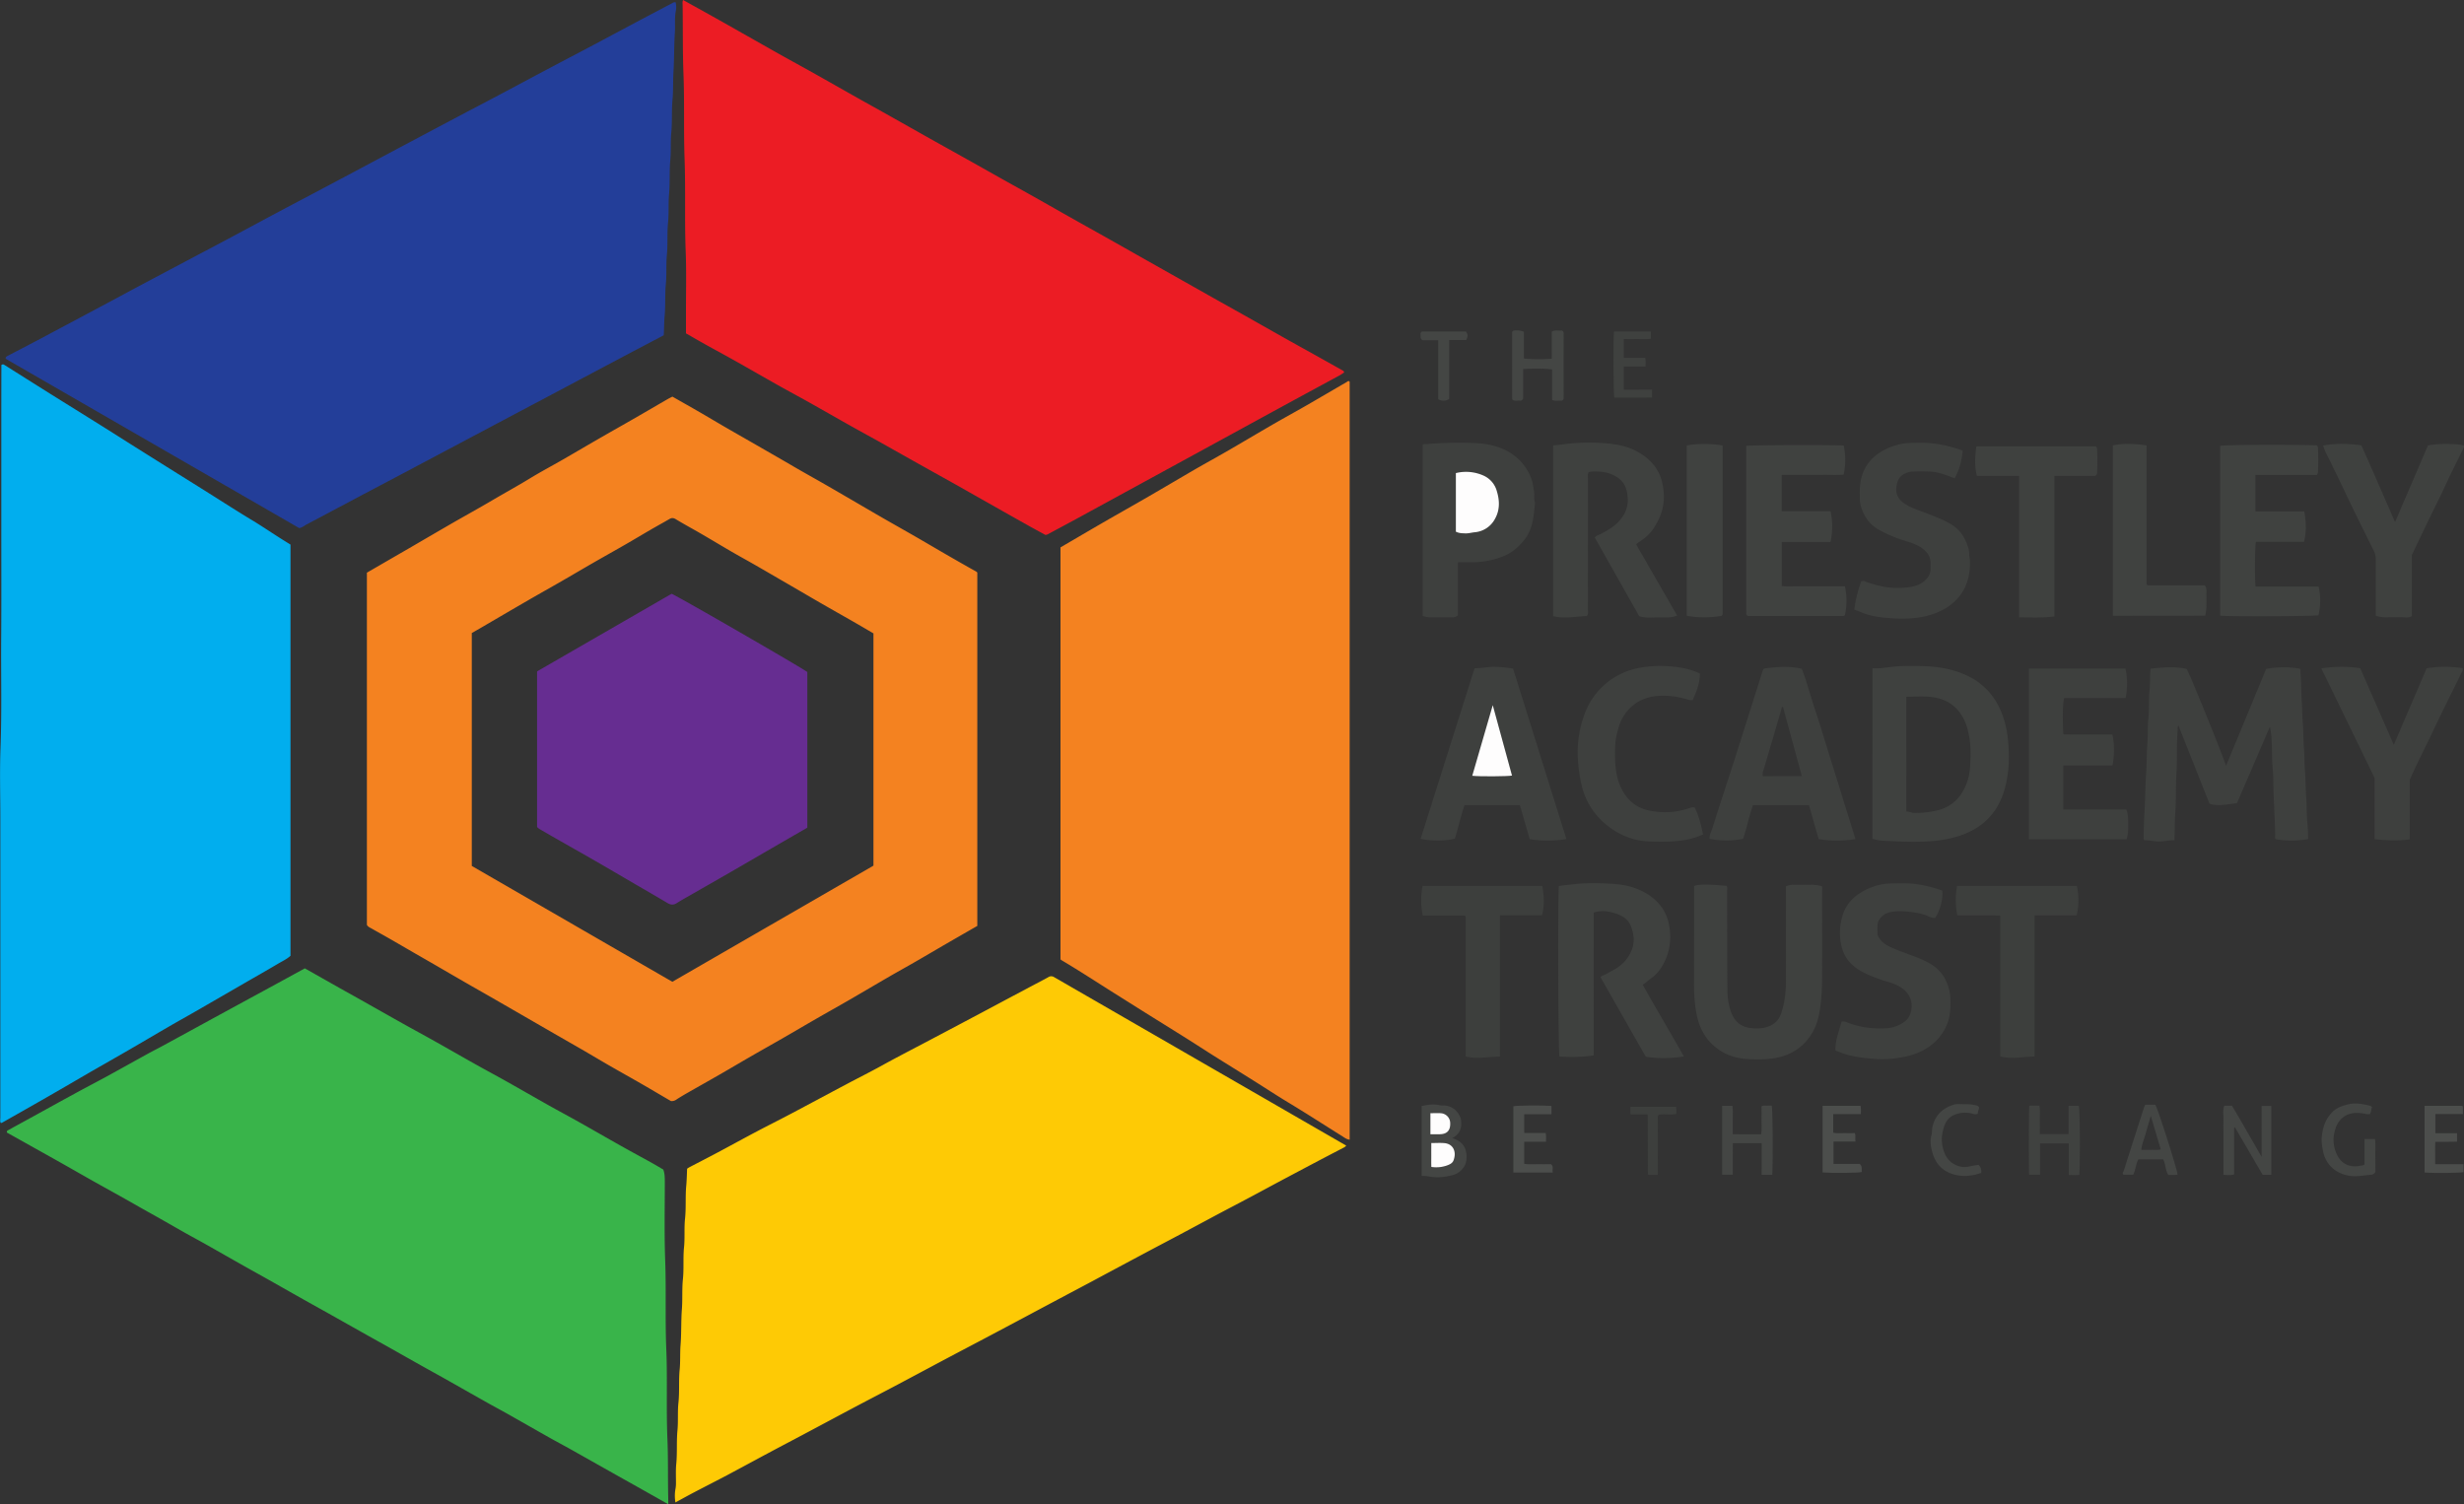 <svg xmlns="http://www.w3.org/2000/svg" id="Layer_1" data-name="Layer 1" viewBox="0 0 2231.2 1362.12"><rect x="0" y="0" width="2231.2" height="1362.12" fill="#333333" stroke="none"/><defs><style>.cls-1{fill:#f48220;}.cls-2{fill:#01aeee;}.cls-3{fill:#ec1c24;}.cls-4{fill:#39b44a;}.cls-5{fill:#233e99;}.cls-6{fill:#feca05;}.cls-7{fill:#3e403e;}.cls-8{fill:#3f413f;}.cls-9{fill:#404240;}.cls-10{fill:#3d3f3d;}.cls-11{fill:#444644;}.cls-12{fill:#4c4e4c;}.cls-13{fill:#fefdfd;}.cls-14{fill:#662d91;}</style></defs><path class="cls-1" d="M-210.54,735.92c-8.62-5-17.62-10.37-26.68-15.59-9.76-5.62-19.62-11.1-29.38-16.72-7.51-4.32-14.94-8.78-22.43-13.14-5.51-3.21-11.06-6.35-16.58-9.53q-11.68-6.71-23.36-13.45L-350.61,655q-11.67-6.74-23.35-13.46c-7.37-4.23-14.77-8.4-22.13-12.64-9.91-5.71-19.79-11.47-29.68-17.2-5.52-3.19-11.06-6.35-16.58-9.54-7.93-4.58-15.83-9.19-23.76-13.74-5.1-2.93-10.27-5.72-15.35-8.67-1.55-.89-3.36-1.5-4.44-3.38V257.42c13.44-7.78,27-15.61,40.57-23.47,12-7,24-14,36-20.94,12.31-7.09,24.77-13.93,37-21.14,11.26-6.64,22.74-12.91,33.9-19.73,9.75-5.95,19.86-11.32,29.77-17,12-6.93,24-14,36.05-20.91,9.9-5.71,19.88-11.29,29.79-17,9.63-5.54,19.21-11.16,28.83-16.73,1.55-.89,3.16-1.67,4.73-2.5,8.25,4.7,16.49,9.34,24.68,14.07,7.51,4.34,14.94,8.8,22.43,13.15s14.74,8.46,22.1,12.69q14.65,8.42,29.31,16.85c5.81,3.35,11.58,6.77,17.4,10.1,7.37,4.22,14.79,8.34,22.15,12.57,8.08,4.64,16.11,9.35,24.16,14,9.74,5.67,19.46,11.4,29.22,17s19.89,11.29,29.8,17,19.47,11.38,29.23,17q11.67,6.75,23.43,13.33a8.75,8.75,0,0,1,2.19,1.53v320c-9.14,5.26-18.48,10.6-27.79,16-9.75,5.65-19.46,11.4-29.22,17-7.35,4.25-14.8,8.34-22.15,12.59-12.45,7.21-24.83,14.54-37.28,21.74-9.91,5.72-19.9,11.29-29.81,17-9.63,5.54-19.2,11.19-28.83,16.74-9.91,5.7-19.88,11.29-29.79,17s-19.46,11.39-29.24,17-19.6,11.12-29.38,16.71c-2.7,1.54-5.35,3.16-8,4.81C-206.13,734.92-207.55,736.06-210.54,735.92ZM-390.91,312.08V523L-209.3,627.89-27.2,522.72V312.4c-6.31-3.67-12.35-7.24-18.44-10.73-9.92-5.68-19.89-11.28-29.8-17-12-6.94-24-14-36-20.92-11.59-6.72-23.14-13.51-34.84-20-12.55-7-24.83-14.53-37.28-21.75-7.48-4.35-15.13-8.43-22.52-12.93-2.18-1.33-3.76-1.45-5.86-.22-5.64,3.28-11.38,6.4-17,9.67-7.5,4.34-14.92,8.82-22.43,13.14-9.76,5.62-19.61,11.11-29.38,16.72s-19.2,11.2-28.83,16.75c-9.91,5.7-19.9,11.27-29.79,17-14.72,8.51-29.39,17.11-44.07,25.68Z" transform="translate(818.13 261.15)"></path><path class="cls-2" d="M-555.08,232V604.34c-3.23,3-7.46,4.92-11.36,7.24-10.12,6-20.38,11.81-30.58,17.69q-10.83,6.27-21.67,12.53-11.68,6.75-23.38,13.49c-7.51,4.3-15.09,8.51-22.59,12.86-12.32,7.14-24.57,14.38-36.89,21.52-11.61,6.72-23.28,13.33-34.89,20-12,7-24,14-36.08,20.94-9.92,5.72-19.88,11.35-29.83,17-4.4,2.51-8.82,5-13.22,7.5-.57.33-1,.81-2,.48-.66-1.6-.25-3.44-.25-5.2q0-135,0-270c0-21.33-.65-42.69.15-64,1.25-33.11.37-66.21.62-99.31s.1-66,.11-99q0-49.75,0-99.5,0-22.25.06-44.5V69.41a2,2,0,0,1,2.56-.22q20.58,13,41.17,25.93c15.4,9.64,30.85,19.2,46.25,28.84,10.41,6.51,20.76,13.13,31.16,19.67q19.34,12.17,38.71,24.27c9.3,5.82,18.61,11.61,27.89,17.46,13.16,8.29,26.25,16.7,39.57,24.74,7.85,4.74,15.46,9.88,23.2,14.82C-562.71,227.29-558.95,229.6-555.08,232Z" transform="translate(818.13 261.15)"></path><path class="cls-3" d="M128.49,223.23c-5.46-3-11-5.92-16.39-9q-14.61-8.16-29.18-16.43-18-10.18-36-20.37c-9.3-5.24-18.65-10.37-27.95-15.6C6.2,154.72-6.5,147.5-19.25,140.35c-9.3-5.21-18.68-10.3-28-15.52-12.74-7.16-25.41-14.44-38.16-21.59-9.3-5.22-18.71-10.24-28-15.46-12.74-7.17-25.4-14.48-38.14-21.65-9.3-5.23-18.69-10.28-28-15.47-5.73-3.19-11.39-6.5-17.4-9.93,0-7.15,0-14.29,0-21.42,0-17.66.43-35.35-.27-53-1.09-27.78,0-55.57-1-83.32-.93-25.61,0-51.23-1-76.82-.78-20.78-.48-41.54-.77-62.31,0-1.61-.38-3.3.43-5,9,5,17.83,9.88,26.69,14.83q13.55,7.59,27,15.24c12.73,7.19,25.43,14.43,38.17,21.57C-97.78-204-87.82-198.59-77.94-193c12,6.74,24,13.6,36,20.36,9.87,5.55,19.78,11,29.65,16.57,12.17,6.83,24.31,13.72,36.48,20.55,9.73,5.46,19.5,10.85,29.23,16.32C65.77-112.34,78-105.37,90.36-98.46c9.16,5.14,18.36,10.2,27.52,15.35,12.16,6.84,24.27,13.77,36.43,20.62,9,5.08,18.05,10.09,27.07,15.16q18.45,10.39,36.87,20.83l25.32,14.27Q262-1.82,280.46,8.59c9,5.07,18.05,10.09,27.06,15.16,12.3,6.92,24.57,13.9,36.88,20.82,9.16,5.14,18.35,10.22,27.52,15.34q12.91,7.2,25.79,14.44A2.13,2.13,0,0,1,399,76.16c-1.29.82-2.71,1.85-4.23,2.68-13.27,7.22-26.57,14.38-39.83,21.6q-27.9,15.19-55.78,30.43L256,154.44l-55.77,30.43q-21.83,11.92-43.65,23.84c-8.36,4.55-16.77,9-25.14,13.53A6.22,6.22,0,0,1,128.49,223.23Z" transform="translate(818.13 261.15)"></path><path class="cls-4" d="M-213,1101c-10.74-6.06-20.86-11.78-31-17.48-6.28-3.54-12.58-7-18.85-10.57q-19.26-10.85-38.52-21.69c-6.28-3.52-12.65-6.88-18.92-10.41-12.7-7.15-25.34-14.39-38-21.55-6.27-3.53-12.64-6.9-18.91-10.43-12.7-7.14-25.35-14.36-38.05-21.52-6.7-3.77-13.45-7.46-20.16-11.22-10-5.61-20-11.27-29.95-16.89-6.13-3.45-12.3-6.84-18.43-10.28q-19.27-10.83-38.52-21.68c-9-5-18-10-27-15.1-9.28-5.22-18.52-10.49-27.8-15.72-6.27-3.53-12.59-7-18.86-10.54-12.11-6.84-24.2-13.74-36.32-20.58-6.28-3.53-12.63-6.93-18.9-10.46-9.7-5.47-19.32-11.09-29.06-16.49q-8.16-4.53-16.25-9.17c-11.79-6.75-23.72-13.24-35.56-19.89-9.42-5.29-18.78-10.68-28.19-16-8.55-4.83-17.12-9.6-25.69-14.4l-25.92-14.5a1.75,1.75,0,0,1,1.15-2.18c7.45-4.12,14.93-8.18,22.39-12.28,12.62-6.93,25.2-13.92,37.85-20.8C-741,724-731.4,719-721.92,713.86c12.5-6.83,24.92-13.81,37.4-20.67,4.73-2.6,9.55-5,14.29-7.6q22.22-12.09,44.4-24.25,22.85-12.45,45.72-24.86,19-10.34,38-20.75c10.51,5.95,20.89,11.83,31.29,17.69,6,3.38,12,6.7,18,10.07,13.12,7.39,26.22,14.83,39.36,22.18,9.42,5.28,18.92,10.4,28.34,15.69,12.56,7,25.05,14.24,37.62,21.28,9.28,5.2,18.66,10.21,27.93,15.41,12.71,7.14,25.32,14.43,38,21.56,9.28,5.21,18.67,10.21,27.95,15.42,12.7,7.14,25.31,14.44,38,21.57,9.27,5.21,18.64,10.24,27.94,15.4,3.44,1.91,6.8,4,10.18,5.93,1.42,3.78,1.36,7.7,1.37,11.65,0,23.49-.52,47,.34,70.48,1,26.78-.13,53.57,1,80.32,1.12,26.94-.13,53.89,1,80.79.78,18.12.33,36.22.76,54.32C-213,1097.14-213,1098.79-213,1101Z" transform="translate(818.13 261.15)"></path><path class="cls-5" d="M-217.12,42.45c-13.45,7.08-26.65,14-39.84,21q-24.57,13-49.13,26.07-16.94,9-33.89,17.94l-49.13,26.06-33.91,18q-17.16,9.11-34.33,18.21-16.74,8.85-33.51,17.69c-16.52,8.76-33,17.59-49.55,26.29-2,1.07-3.73,2.74-6.73,3.38L-813,63.72c-.07-1.87,1.12-2.24,2.12-2.77,9-4.71,18-9.37,27-14.13q31.95-16.95,63.85-34c9.12-4.86,18.21-9.8,27.33-14.65Q-667.94-15-643.16-28.11c10.13-5.37,20.3-10.7,30.42-16.1,15.49-8.27,30.94-16.6,46.43-24.86,10.13-5.4,20.29-10.73,30.43-16.1q25.43-13.47,50.84-27c9.71-5.16,19.4-10.36,29.11-15.52q26.71-14.19,53.45-28.35c11-5.83,22.07-11.57,33.08-17.41,16.67-8.84,33.3-17.77,50-26.61,11-5.84,22.06-11.57,33.06-17.41,16.67-8.84,33.3-17.76,50-26.61,9-4.77,18-9.47,27-14.25a3.85,3.85,0,0,1,3-.74,18.19,18.19,0,0,1,.12,8.14c-1.16,6.45-.37,12.91-.8,19.34-.79,11.76-.53,23.57-1.26,35.31-.53,8.62-.1,17.26-.9,25.82-.9,9.77-.14,19.6-1.08,29.3-.8,8.3-.13,16.59-.89,24.84-.94,10.26-.21,20.59-1.11,30.81-.76,8.62-.08,17.25-.92,25.81-1,9.78-.14,19.61-1.07,29.32-.85,8.79-.09,17.59-.93,26.32-.94,9.6-.22,19.25-1.08,28.8C-216.84,30.56-216.68,36.34-217.12,42.45Z" transform="translate(818.13 261.15)"></path><path class="cls-6" d="M-195.94,797.19a19.91,19.91,0,0,1,1.83-1.24c8.69-4.54,17.41-9,26.06-13.61,11.82-6.3,23.55-12.77,35.39-19,9.93-5.26,20-10.26,29.94-15.51,17.46-9.22,34.85-18.58,52.3-27.83,10.24-5.43,20.61-10.61,30.76-16.21C-7.93,697.28,4,691.13,15.8,684.9q17.13-9,34.22-18.06,24.46-12.95,48.89-26c10.37-5.51,20.73-11,31.14-16.51,1.4-.74,2.7-2.06,5.62-1.06L400.9,776.24a6.35,6.35,0,0,1-2,1.67q-11.53,6-23,12c-16.3,8.64-32.62,17.24-48.86,26q-14.22,7.66-28.54,15.18c-16.18,8.46-32.22,17.18-48.34,25.76-10.23,5.44-20.5,10.81-30.72,16.26q-24,12.79-47.95,25.64c-9.79,5.23-19.62,10.41-29.42,15.62q-16.22,8.63-32.42,17.28-16,8.52-32,17C65.82,954.93,54,961.09,42.17,967.36c-15.88,8.42-31.7,16.93-47.58,25.35-12.4,6.57-24.88,13-37.28,19.57-15.88,8.41-31.7,16.9-47.56,25.34-10.53,5.59-21.09,11.12-31.6,16.74-12.52,6.68-25,13.49-37.49,20.13-10.09,5.35-20.28,10.48-30.38,15.78-5.48,2.87-10.89,5.89-16.78,9.08a34.75,34.75,0,0,1,0-12.08,28.31,28.31,0,0,0,.46-4.37c.09-6.17-.31-12.37.28-18.49,1-10.09.12-20.25,1.08-30.28.81-8.45,0-16.91.91-25.29,1.05-9.93.11-19.92,1.09-29.78.74-7.46.22-14.89.81-22.3.85-10.75.38-21.56,1.2-32.27.69-9.12,0-18.25.93-27.29,1-9.61.05-19.26,1-28.79.9-8.78,0-17.58.95-26.28,1-9.61.2-19.24,1-28.79C-196.27,808.07-196.17,802.82-195.94,797.19Z" transform="translate(818.13 261.15)"></path><path class="cls-1" d="M142.16,234.52c13-7.56,25.76-15.11,38.64-22.54,14-8.09,28.11-16,42.11-24.11C236.5,180,250,172,263.55,164.12c9.62-5.56,19.37-10.87,29-16.43,14-8.1,27.91-16.39,41.92-24.49,10.18-5.88,20.5-11.51,30.69-17.37,12-6.92,24-14,36-20.92.68-.39,1.26-1.14,2.22-.94a2.19,2.19,0,0,1,.35.27c.11.11.28.26.28.4q0,342.93,0,686.23c-2.76-.29-4.52-1.76-6.36-2.91-16.64-10.4-33.12-21.07-49.93-31.21-10.22-6.16-20.19-12.74-30.3-19.08C305.24,710,293,702.46,280.81,694.8c-7.76-4.88-15.42-9.91-23.19-14.79-12.88-8.09-25.82-16.1-38.71-24.17-9.3-5.81-18.57-11.68-27.85-17.51-15.93-10-31.64-20.34-47.83-29.91a10.13,10.13,0,0,1-1.07-.82Z" transform="translate(818.13 261.15)"></path><path class="cls-7" d="M1150.78,499.7c-4.82-.05-9.27,1.17-13.92,1.19-4.5,0-8.8-1.39-13.11-1.12-1.15-1.13-.72-2.36-.73-3.47-.1-12.12,1-24.2,1.35-36.3.21-6.43.26-12.91.75-19.33.72-9.43.51-18.91,1.22-28.31.58-7.79.14-15.59.93-23.32.85-8.27.16-16.6,1-24.8.72-6.59.25-13.19,1-19.94,10.88-.94,21.68-2.28,32.66.28,2.22,3.2,30.26,71.93,35.68,87.73q18.48-44.64,36.31-87.76a86.27,86.27,0,0,1,30.69-.13c.78,1,.25,2.41.37,3.69.83,8.91.62,17.89,1.25,26.79.42,6,.33,11.91.81,17.84.69,8.43.52,16.9,1.19,25.3.47,6,.31,11.91.8,17.83.7,8.6.52,17.24,1.19,25.81.55,7.12.28,14.24.94,21.32.48,5.1.72,10.18.8,15.61a80.94,80.94,0,0,1-29.4.15c-.93-1.28-.48-2.65-.5-3.92-.18-11.78-.88-23.54-1.36-35.3-.34-8.61-.12-17.25-.92-25.81s-.34-16.91-1-25.31a62.15,62.15,0,0,0-1.47-11.47l-29.84,69.21c-9.81,1.13-17.36,3-24.87.47l-28.12-70.85c-1,1.47-.54,2.94-.66,4.29-1.2,13.08-.29,26.23-1.15,39.3-.77,11.61-.1,23.24-1,34.8C1151.05,482.58,1151.33,491,1150.78,499.7Z" transform="translate(818.13 261.15)"></path><path class="cls-8" d="M877.42,344c6.25.41,12.14-.7,18-1.33,9.13-1,18.23-.8,27.32-.6,13.69.3,27.17,2.47,39.7,8.26a60,60,0,0,1,28,25.69c5.77,10.33,8.55,21.48,9.72,33.22a146,146,0,0,1,.69,18.32,101.83,101.83,0,0,1-4.41,28.11c-6.45,20.58-20.44,33.65-40.74,40.2A100.73,100.73,0,0,1,936.06,500c-13.77,1.56-27.55,1.13-41.29.52-5.66-.26-11.52-.21-17.35-2.15ZM908.1,473.84c2.39-.46,4.3,1,6.65,1.1a86.79,86.79,0,0,0,20.54-2.08,35.37,35.37,0,0,0,24-17.45,49,49,0,0,0,6.51-22c.54-8.73.85-17.52-.59-26.3-1-6.15-2.46-12.12-5.35-17.6-4.43-8.42-11.07-14.6-20.21-17.59-10.27-3.35-20.88-2.17-31.58-2.11Z" transform="translate(818.13 261.15)"></path><path class="cls-8" d="M625,694.51c-10.75,1.71-20.94,1.62-31,1.11-1.14-4.36-1.56-137.08-.61-154.36,4-.77,8.06-1,12.1-1.52,11.77-1.57,23.58-1.31,35.31-.64,12.16.7,24,3.32,34.44,10.42,9.4,6.41,15.53,14.88,17.84,26.15,2.8,13.69.84,26.61-6.37,38.51A34.18,34.18,0,0,1,676.61,625c-2.43,1.63-4.38,3.94-7.28,5.49,12.35,21.92,24.93,43.2,37.38,65.09-11.93,1.63-23.09,2-34.55.18l-41-72c1.19-1.56,3.24-1.83,4.89-2.76,6-3.38,12.4-6.29,17.05-11.66,8.67-10,10.16-20.21,5.48-32.1-2.25-5.69-7.3-9-12.89-10.93-6.55-2.23-13.35-3.44-20.69-1.14V694.51Z" transform="translate(818.13 261.15)"></path><path class="cls-8" d="M663.44,231.85c12.41,21.53,24.68,42.84,37.11,64.42-5.92,2.38-11.74,1.56-17.4,1.64s-11.58.73-17-1.16L626,225.7c.92-1.76,2.68-2,4.11-2.71,6.65-3.34,13.14-6.88,18.18-12.59s7.91-12.24,7.55-19.77c-.35-7.17-2-14.11-8.33-18.73A31.17,31.17,0,0,0,631,166c-3.57-.25-7.24-.49-10.57.36-1.08,2.22-.62,4.08-.62,5.86q0,59.47-.05,119c0,1.75.66,3.68-1,5.46-10,.35-20.1,2.67-30.48.1V142.11c4.34-.17,8.7-.85,13.07-1.39a174.64,174.64,0,0,1,32.32-.6c11.79.7,23.36,2.84,33.74,9.39,9.81,6.19,16.7,14.4,19.46,25.7a54.27,54.27,0,0,1,1.39,18.46c-.89,9-4.46,16.76-9.3,24.06-3.43,5.16-8.34,8.92-13.44,12.36C665,230.46,664.51,230.94,663.44,231.85Z" transform="translate(818.13 261.15)"></path><path class="cls-8" d="M715.91,541.18c4.22-1.65,13.28-1.64,29.45-.09.9,1.32.44,2.85.44,4.29.09,30,0,60,.29,90A59.75,59.75,0,0,0,749,654.26c1.8,5.23,4.48,9.84,9.51,12.75a19.69,19.69,0,0,0,6.87,2.5c7.78,1.16,15.47,1,22.46-3.48,3.85-2.49,5.83-6.31,7.15-10.35a83,83,0,0,0,3.35-15.34c1-7.62.71-15.22.74-22.84.08-25.32,0-50.63,0-76a15.42,15.42,0,0,1,7.64-1.41c3.16.08,6.33,0,9.5,0,5.1,0,10.23-.34,15.38,1.3.52,1.28.21,2.78.21,4.23,0,25.66.09,51.32,0,77,0,7.61-.21,15.26-1,22.82-1,9.26-2.37,18.52-6.95,26.91-7.62,14-19.3,22-35,24.67-8.61,1.48-17.24,1.31-25.81.72-12.16-.85-23-5.44-31.7-14.19-7.39-7.46-11.39-16.73-13.33-27a137,137,0,0,1-2.14-25.64C715.93,601.07,715.91,571.25,715.91,541.18Z" transform="translate(818.13 261.15)"></path><path class="cls-7" d="M779.34,344.26c11.26-1.6,22.42-2.39,34.12.14,4.72,12.41,8.08,25.55,12.38,38.36s8.08,25.56,12.06,38.35Q844,440.54,850,460c4,12.79,8,25.58,12,38.65a101.61,101.61,0,0,1-33.29,0l-8.8-30.7H769.26c-3.56,9.82-5.58,20.42-9,30.46a77.64,77.64,0,0,1-30.3,0c-.38-3.21,1.35-6,2.26-8.87,6-19,12.28-37.95,18.39-56.93,5.3-16.49,10.5-33,15.75-49.53q5.86-18.45,11.69-36.92A4.36,4.36,0,0,1,779.34,344.26Zm34.13,97.39c-5.76-21.15-11.37-41.77-17-62.39,0-.09-.27-.13-.42-.16a4.76,4.76,0,0,0-.68,0c-.57,2.16-1.08,4.38-1.73,6.57q-7.59,25.81-15.24,51.64a7.72,7.72,0,0,0-.26,4.38Z" transform="translate(818.13 261.15)"></path><path class="cls-7" d="M517.12,344c6.28,0,11.79-1.32,17.45-1.29A114.24,114.24,0,0,1,552,344.29Q576,421,600.28,498.64a105.44,105.44,0,0,1-33.22.11c-2.94-10.16-5.92-20.46-8.9-30.79H508c-3.29,9.94-5.65,20.26-8.72,30.27-8.54,2.24-21.09,2.3-31,.17Zm16.47,33.37c-6.37,21.92-12.47,42.92-18.57,64,5.78.76,32.37.62,36-.19C545.29,420.21,539.57,399.27,533.59,377.4Z" transform="translate(818.13 261.15)"></path><path class="cls-7" d="M502,248v48a6.53,6.53,0,0,1-5.18,1.82q-10.24,0-20.5,0a22.17,22.17,0,0,1-6.2-1.24V141.51c1.16-.84,2.54-.44,3.83-.55a351.64,351.64,0,0,1,41.31-1c10.74.28,21.38,2,31,7.12a46.34,46.34,0,0,1,22.19,25.1c1.36,3.64,1.85,7.62,2.52,11.48.59,3.41-.44,7,.92,10.33-1.32,11.72-1.67,23.6-9.59,33.55-5.38,6.78-11.63,12.16-19.69,15.28A78.12,78.12,0,0,1,514.08,248Zm-1.8-27.68c2.64,1.38,5.39,1.44,8.19,1.57,3,.14,5.89-.72,8.83-1a22.9,22.9,0,0,0,18.3-11.94c4.63-8.08,4.42-16.7,1.78-25.33a21.62,21.62,0,0,0-12.2-14.13,38.75,38.75,0,0,0-24.9-2.2Z" transform="translate(818.13 261.15)"></path><path class="cls-9" d="M852.5,269.8a61.11,61.11,0,0,1,0,26.07c-.39.25-.81.76-1.22.76-29,0-57.95,0-86.64,0a2.51,2.51,0,0,1-1.51-2.66,19,19,0,0,0,0-2V142.59c3.79-.77,82-1,88.31-.25a64.48,64.48,0,0,1-.06,26.32c-6,.53-12.29.15-18.55.22s-12.34,0-18.5,0H795.23v32.9h44.24a66,66,0,0,1,.07,27.56c.11-.12,0,0-.12.12a.82.82,0,0,1-.42.2H795.27v39.83c4.56.62,9.34.19,14.09.26s9.67,0,14.5,0H852.5Z" transform="translate(818.13 261.15)"></path><path class="cls-9" d="M1224.33,270h57.09a58.08,58.08,0,0,1-.14,26c-3.67.91-78.38,1.22-89,.39V142.59c3.79-.92,54.68-1.25,87.09-.54a2.45,2.45,0,0,1,1.41,1.9,209.71,209.71,0,0,1,0,23c0,.59-.58,1.14-1,2h-55.58v32.58a1.2,1.2,0,0,0,.22.22.81.81,0,0,0,.41.21h43.58c1.7,9.28,2.16,18.32-.22,27.6H1224.7C1223.73,233.07,1223.47,261.65,1224.33,270Z" transform="translate(818.13 261.15)"></path><path class="cls-7" d="M1094.72,404a71.64,71.64,0,0,1,0,28h-44.49v39.86h57.09c1.82,4.56,1.65,9.16,1.65,13.74s.07,8.88-1.44,13.2h-88.41V344.23h87.34a62.46,62.46,0,0,1,.13,26.65c-6,.21-12.09.06-18.19.09-6.33,0-12.66,0-19,0h-18.31c-1.31,3.41-1.63,17.29-.86,32.42a2,2,0,0,0,.31.39.8.8,0,0,0,.43.17Z" transform="translate(818.13 261.15)"></path><path class="cls-7" d="M959.09,146.89A62.15,62.15,0,0,1,951.88,172c-6.11-2.33-11.71-4.54-17.69-5.67a53,53,0,0,0-7.92-.55c-4-.16-8-.12-12,.05a17.52,17.52,0,0,0-10.06,3.43c-3.21,2.46-4.46,6.19-5.05,9.9-1,6.4,1.37,11.6,6.75,15.33,6.42,4.46,13.9,6.57,21.05,9.37,7.94,3.11,15.94,6,23.15,10.71s11.12,11.53,13.75,19.34a18.57,18.57,0,0,1,1.16,6.78c-.08,2,.66,3.93.71,5.84.33,14.62-3.54,27.77-14.83,37.79-7.38,6.54-16.18,10.42-25.81,12.6-10.13,2.29-20.39,2.5-30.62,1.74-8.78-.65-17.64-1.54-26-4.85-2.4-1-4.82-1.87-7.44-2.89a115.28,115.28,0,0,1,6.23-25.71,4.44,4.44,0,0,1,3.46.19c9.17,3.24,18.41,5.8,28.32,5.81,6.24,0,12.31-.2,18.25-2.22a20.78,20.78,0,0,0,9-5.83c2.24-2.53,3.8-5.38,3.75-8.91,0-1.49,0-3,.08-4.49.14-7.24-3.69-12.1-9.52-15.67-6.64-4-14.35-5.39-21.49-8.17A112.09,112.09,0,0,1,882.28,218c-8-4.75-12.54-11.83-15.27-20.44-1.08-3.41-1-6.86-1.06-10.31-.12-5.94.14-11.8,2-17.62,3-9.64,8.93-16.68,17.48-21.83a55.73,55.73,0,0,1,29.1-7.93c4.5,0,9-.24,13.49.12A115.6,115.6,0,0,1,959.09,146.89Z" transform="translate(818.13 261.15)"></path><path class="cls-7" d="M843.89,689.81c-.23-8.84,3.24-17.21,5.47-25.7a6,6,0,0,1,4.21.21c11.81,4.89,24.14,6.36,36.81,5.61a30.78,30.78,0,0,0,15.58-5.5c6.41-4.35,7.89-13.32,6.47-19-1.57-6.23-5.39-10.28-10.71-13.36s-11.31-4.24-17-6.25c-7.43-2.64-14.77-5.42-21.34-9.9-8-5.48-12.72-13-14.53-22.58a52.87,52.87,0,0,1,1.48-25.4,35.32,35.32,0,0,1,14.09-19.21,55,55,0,0,1,31-9.93c6.16-.08,12.38-.38,18.48.29a114.65,114.65,0,0,1,23.92,5.25l2.77.92c1,6.67-1.93,18.28-6.28,24.64-3.19.72-5.73-1.34-8.46-2.25a63.09,63.09,0,0,0-14.39-3.06,68.55,68.55,0,0,0-11.34-.59c-4.56.33-9.21.73-13,3.76-3,2.34-5,5.24-5.15,9.12-.12,3,0,6,0,8.44,3.28,8,10.37,10.62,17,13.37,7.83,3.27,16,5.82,23.76,9.23,9.34,4.07,17.16,9.81,21.45,19.46a42.53,42.53,0,0,1,3.83,16.67c.13,7.1,0,14.13-2.54,21A45,45,0,0,1,926.64,688c-8.52,5.4-17.87,7.79-27.76,9.12a94.13,94.13,0,0,1-20.32.53c-10.92-.91-21.88-2.06-32.09-6.62C845.74,690.65,844.79,690.94,843.89,689.81Z" transform="translate(818.13 261.15)"></path><path class="cls-7" d="M721.11,348.74c.15,8.65-3.1,16.34-6.44,24a9.32,9.32,0,0,1-4.9-.54A73.76,73.76,0,0,0,683.43,369c-13.51.94-24.24,7-31.54,18.57-3.09,4.89-4.53,10.47-5.92,16-1.44,5.8-1.64,11.83-1.67,17.65,0,10.81.88,21.76,5.8,31.69,5.26,10.62,13.67,17.69,25.51,20a69.23,69.23,0,0,0,35.66-2.13,11.16,11.16,0,0,1,5.06-.92c3.84,7.67,5.95,16,7.67,24.61A68.22,68.22,0,0,1,704.06,500c-9.11,1.24-18.21,1.08-27.32.87-15.52-.36-29.19-5.8-41-15.75A64.62,64.62,0,0,1,614,449.54a141.26,141.26,0,0,1-3.25-21.9,99.11,99.11,0,0,1,5.28-40.14,65,65,0,0,1,49.83-43.78,100.41,100.41,0,0,1,26.15-1.58C701.87,342.76,711.6,344.21,721.11,348.74Z" transform="translate(818.13 261.15)"></path><path class="cls-8" d="M1350.67,211.58l29.76-69.39a100.75,100.75,0,0,1,16.59-1.33c5.29.11,10.56.09,15.76,1.36.59,1,.18,1.78-.27,2.7-5.49,11.19-11.16,22.3-16.36,33.63-5.48,11.94-11.52,23.59-17.17,35.43-4.31,9-8.65,18-13.19,27.53v55.24c-3.41,2-7.12.85-10.64,1s-7.32,0-11,.06a30.59,30.59,0,0,1-11-1.43v-4.8c0-15.49,0-31,0-46.47a16.2,16.2,0,0,0-1.79-7.58c-9.12-18.37-18.3-36.72-27.05-55.27-5.25-11.13-10.71-22.14-16.16-33.17-1-2-1.68-4.23-2.66-6.75,11.58-2.27,22.82-1.77,34.64-.22C1330.34,164.74,1340.15,187.76,1350.67,211.58Z" transform="translate(818.13 261.15)"></path><path class="cls-7" d="M1332.07,498.68V443.21l-48.19-99.13a122.26,122.26,0,0,1,35.22-.17l30.4,69.42c10-23.28,19.78-46.12,29.73-69.3a104.71,104.71,0,0,1,32.58-.13c.59,2.1-.58,3.28-1.19,4.54-8.77,18-17.84,35.86-26.36,54-5.3,11.28-11,22.35-16.3,33.65-1.31,2.82-2.56,5.67-4,8.85v53.93C1353.38,500.4,1342.92,500,1332.07,498.68Z" transform="translate(818.13 261.15)"></path><path class="cls-8" d="M1042.15,297.08c-10.89,1.36-21.26.86-32,.73v-128H972c-2.39-8.94-1.54-17.57-.65-26.25a1.46,1.46,0,0,1,.28-.31A.78.78,0,0,1,972,143h107.5a3.32,3.32,0,0,1,1.36,2.9c.3,7,.26,14,0,21a3.06,3.06,0,0,1-1.78,2.88h-36.93Z" transform="translate(818.13 261.15)"></path><path class="cls-10" d="M1062.53,541.13a61,61,0,0,1-.14,26.42c.31-.32.21-.19.08-.09s-.26.25-.4.25h-37.84V695.58c-10.52.1-20.62,2.59-31.08-.09V567.92c-6.71-.23-13.13-.08-19.55-.11s-12.64,0-19.27,0a67.66,67.66,0,0,1-.27-26.68Z" transform="translate(818.13 261.15)"></path><path class="cls-10" d="M578.48,541.12c1.58,9.11,2.06,17.74-.32,26.57H540.09c0,10.88,0,21.48,0,32.08v95.85c-10.37,0-20.47,2.58-31-.13V568.84a8,8,0,0,0-.66-.74.75.75,0,0,0-.42-.2h-37.8a69,69,0,0,1-.2-26.78Z" transform="translate(818.13 261.15)"></path><path class="cls-9" d="M1095.07,296.46V142.21c10-2.19,20.13-1.51,30.58,0V268.1c.44.37.56.49.69.59a1,1,0,0,0,.42.22c1,0,2,0,3,0h48.48c1.54,1.52,1.63,3.44,1.6,5.46,0,5,.09,10-.06,15a63.27,63.27,0,0,1-1,7Z" transform="translate(818.13 261.15)"></path><path class="cls-9" d="M740.89,296.46a91,91,0,0,1-31.61,0V142.21a95.53,95.53,0,0,1,32.05,0,1.8,1.8,0,0,1,.32.35.88.88,0,0,1,.14.44q0,75.41,0,150.8c0,.34,0,.67,0,1a1.57,1.57,0,0,1-.09.48,2.06,2.06,0,0,1-.23.44,3.79,3.79,0,0,1-.3.4Z" transform="translate(818.13 261.15)"></path><path class="cls-11" d="M587,39.2c3.3-2,6.36-.53,9.08-1.17A3,3,0,0,1,597.8,41q-.09,29,0,58c0,1.13-.25,1.93-1.81,2.79-2.4-.46-5.53.68-8.7-.89V73.45c-3.74-.9-17.92-1.1-26.18-.4V99.9c-1,1.53-2,1.95-3.23,1.75-2.19-.35-4.66.94-6.69-1.17V39.41a2.4,2.4,0,0,1,1.74-1.29,18.42,18.42,0,0,1,8.87,1.15V63.42c4,.78,18.59.91,25.23.25Z" transform="translate(818.13 261.15)"></path><path class="cls-11" d="M469.2,803.64V740.37c5.37-1,10.75-2.07,16.33-.67,1.42.36,3,.1,4.47.24a15.94,15.94,0,0,1,13.08,8.47c.64,1.14,1.21,2.33,1.48,2.86,1.56,8.19-.22,14.4-7.65,18.16,4.54,1.58,8.36,3.57,10.77,7.7,2.91,5,3.31,14.34-1,19.54a17.34,17.34,0,0,1-9.24,6.25c-7.27,1.84-14.52,2.75-22,1.16A45.48,45.48,0,0,0,469.2,803.64Zm8.73-29.74c0,4.06,0,7.53,0,11s-.1,7.17.07,10.65a29.19,29.19,0,0,0,15-1.64c2.18-.87,4.22-2,5.1-4.31,2.85-7.55,0-14.9-8.39-15.64C485.94,773.62,482.14,773.9,477.93,773.9Zm-.81-7.95c3,0,5.46,0,7.94,0,7.05.08,10.34-3.3,10-10.33a9.08,9.08,0,0,0-7.95-8.69c-3.25-.29-6.55-.06-10-.06Z" transform="translate(818.13 261.15)"></path><path class="cls-11" d="M1204.91,760.22v42.11c-3.12,1-6.2.51-9.66.41v-38c0-4.16-.16-8.34,0-12.49s-.94-8.17.73-12.1h7c9,14.81,17.48,30.34,26.81,46.24V740.33h8.78v62.35h-7.83l-25-42.92Z" transform="translate(818.13 261.15)"></path><path class="cls-11" d="M777.11,774.09H751c0,4.84,0,9.61-.06,14.38s0,9.27,0,14.17h-9.65V740.23h9.36c.61,4.14.2,8.42.28,12.68s0,8.3,0,13c4.39.11,8.66,0,12.92.05s8.33,0,12.77,0c.77-4.26.25-8.55.35-12.81s0-8.32,0-12.48c1.6-1.14,3.3-.48,4.89-.6s3,0,4.42,0c.85,4.1,1.13,50.16.41,62.59h-9.6Z" transform="translate(818.13 261.15)"></path><path class="cls-9" d="M1019.26,802.63c-.37-7.93-.26-57.94.13-62.27,1.38-.62,2.88-.22,4.33-.28s3,0,4.85,0c.91,4.19.31,8.48.41,12.72s0,8.58,0,13h26V740.24h9.28c1,3.76,1.32,42,.52,62.53a95.47,95.47,0,0,1-9.61.05V774.23h-26v28.4Z" transform="translate(818.13 261.15)"></path><path class="cls-11" d="M1332.84,800.2a5.16,5.16,0,0,1-4.23,2.46c-6.08.45-12.13,1.84-18.27,1.05-13.43-1.74-23-10.36-25.17-23.82a44.17,44.17,0,0,1-1-10.29c.62-8.92,3.21-17.07,9.53-23.59,3.86-4,9-5.82,14.31-7.11,6.94-1.67,13.65-.32,20.34,1.34.43.11.77.61,1.48,1.2-1,1.85-.6,4.24-2,6.31a14.41,14.41,0,0,1-4.81-.43c-8.14-1.48-15.81-1-21.94,5.64a21.7,21.7,0,0,0-4.6,8.6,30.14,30.14,0,0,0,2.29,24.2c4.45,8.33,12.9,10.32,20.07,8.74,1.24-.27,2.63-.13,4.14-1.1V770.25h9.53c.57,4.94.17,10,.24,15.13S1332.84,795.35,1332.84,800.2Z" transform="translate(818.13 261.15)"></path><path class="cls-11" d="M1124.37,739.25h9.21c2.47,4,20.13,59.56,20.1,63.23a8.79,8.79,0,0,1-1.36.24c-2.31,0-4.62,0-7,0-2.81-4.3-2.25-9.59-4.69-14h-22.38c-2.48,4.1-2.41,9.45-4.72,13.83h-8.91c-1.31-1.53.09-2.61.45-3.75q8.92-28.17,18-56.31C1123.39,741.45,1123.89,740.42,1124.37,739.25Zm5.1,10.09c-1.67,5.72-3.16,10.55-4.48,15.43s-3.57,9.69-4.1,15.28c3.22,0,6,.05,8.81,0s5.55.32,8.77-.37Z" transform="translate(818.13 261.15)"></path><path class="cls-12" d="M1387.14,747.65V765h19.62v7.65c-6.38.32-12.81,0-19.68.19-.26,3.32-.1,6.6-.13,9.88s0,6.6,0,10.35h25.71v7.17c-3.4.81-27,1.06-35.29.32V740.2h34.25c1,2.26.06,4.73.54,7.45Z" transform="translate(818.13 261.15)"></path><path class="cls-12" d="M586.76,740.28v7.52H562.09v17h19.43c.58,2.75.28,5.16.28,7.94H562.08v20c4,.7,8.09.22,12.17.31s8,0,12.09,0c2.64,2,.88,4.84,1.61,7.54H552.23v-60C556,739.85,576.83,739.64,586.76,740.28Z" transform="translate(818.13 261.15)"></path><path class="cls-12" d="M832.26,800.52V740.2H866.6c.67,2.31.25,4.74.3,7.5h-25c0,5.76,0,11.18,0,16.83,3.29.84,6.6.29,9.86.39s6.33,0,9.67,0c1,2.45.11,4.91.66,7.67H842.14v20.22h23.8c1.83,2.11,1.83,2.11,1.76,7.37C864.11,801,840.72,801.24,832.26,800.52Z" transform="translate(818.13 261.15)"></path><path class="cls-8" d="M677.84,91.67v7.16l-17.33.06c-5.65,0-11.29,0-16.91,0-.76-3.78-1-52.3-.25-59.89h33.47v6.59c-3.87.67-8,.2-12.08.29s-8.25,0-12.55,0v17h19.4c.67,2.72.37,5.13.32,7.87H652.24v21Z" transform="translate(818.13 261.15)"></path><path class="cls-11" d="M975.8,801c-7.29,2.45-14.34,3.5-21.89,2-11.77-2.32-19.16-9.35-22.21-20.5-1.33-4.87-2.44-10.15-.9-15.52.74-2.61.39-5.49,1.08-8.28,2.53-10.32,9.4-16.43,19-19.52,3.34-1.08,7.26-.27,10.92-.46a35.86,35.86,0,0,1,10.26,1.31,2.87,2.87,0,0,1,1.85,1.57c0,2-1.38,3.67-1.07,5.79-1.8.8-3.29.34-4.92-.08a25.47,25.47,0,0,0-12.8-.12c-8.81,2.37-12.12,7.08-14.18,16.89a31,31,0,0,0,0,13.15c1.55,7.07,4.68,13.13,11.46,16.32a18.32,18.32,0,0,0,12.36,1.67,71.43,71.43,0,0,1,8.76-1.53A8.06,8.06,0,0,1,975.8,801Z" transform="translate(818.13 261.15)"></path><path class="cls-11" d="M469.78,39h39.48c1.93,2.74,2,4.2.31,7.75H494.13v53.36a9.16,9.16,0,0,1-9.95.22V46.92h-14c-2.54-1.3-1.83-3.13-2-4.7S468.39,39.59,469.78,39Z" transform="translate(818.13 261.15)"></path><path class="cls-10" d="M683.08,802.77h-8.49s-.16-.14-.27-.26a1.44,1.44,0,0,1-.27-.39,1.6,1.6,0,0,1,0-.49q-.06-26.46-.12-52.92c0-.13-.18-.26-.58-.78H658.25v-6.84h41.21c.74,1.95.18,4.08.41,6.45-5.31,1.08-10.63-.08-15.68.62-1.66,1.21-1.08,2.84-1.08,4.26q-.06,22.46,0,44.93Z" transform="translate(818.13 261.15)"></path><path class="cls-13" d="M533.59,377.4c6,21.87,11.7,42.81,17.43,63.76-3.63.81-30.22.95-36,.19C521.12,420.32,527.22,399.32,533.59,377.4Z" transform="translate(818.13 261.15)"></path><path class="cls-13" d="M500.18,220.3V167.24a38.75,38.75,0,0,1,24.9,2.2,21.62,21.62,0,0,1,12.2,14.13c2.64,8.63,2.85,17.25-1.78,25.33a22.9,22.9,0,0,1-18.3,11.94c-2.94.31-5.79,1.17-8.83,1C505.57,221.74,502.82,221.68,500.18,220.3Z" transform="translate(818.13 261.15)"></path><path class="cls-13" d="M477.93,773.9c4.21,0,8-.28,11.76.06,8.4.74,11.24,8.09,8.39,15.64-.88,2.35-2.92,3.44-5.1,4.31a29.19,29.19,0,0,1-15,1.64c-.17-3.48-.05-7.07-.07-10.65S477.93,778,477.93,773.9Z" transform="translate(818.13 261.15)"></path><path class="cls-13" d="M477.12,766V746.88c3.45,0,6.75-.23,10,.06a9.08,9.08,0,0,1,7.95,8.69c.33,7-3,10.41-10,10.33C482.58,765.93,480.09,766,477.12,766Z" transform="translate(818.13 261.15)"></path><path class="cls-14" d="M-210,276.55c4.63,1.54,120.08,68.23,122.92,70.87V488.34l-26,15q-21.67,12.58-43.35,25.15c-12.2,7-24.45,14-36.67,21-4.13,2.37-8.29,4.68-12.31,7.22-2.89,1.82-5.43,1.57-8.28-.13-9.72-5.78-19.52-11.41-29.28-17.1-12.17-7.1-24.31-14.24-36.52-21.27-10.5-6.05-21.08-12-31.61-18q-9.39-5.34-18.71-10.78a14.9,14.9,0,0,1-2-1.71V346.82Z" transform="translate(818.13 261.15)"></path></svg>